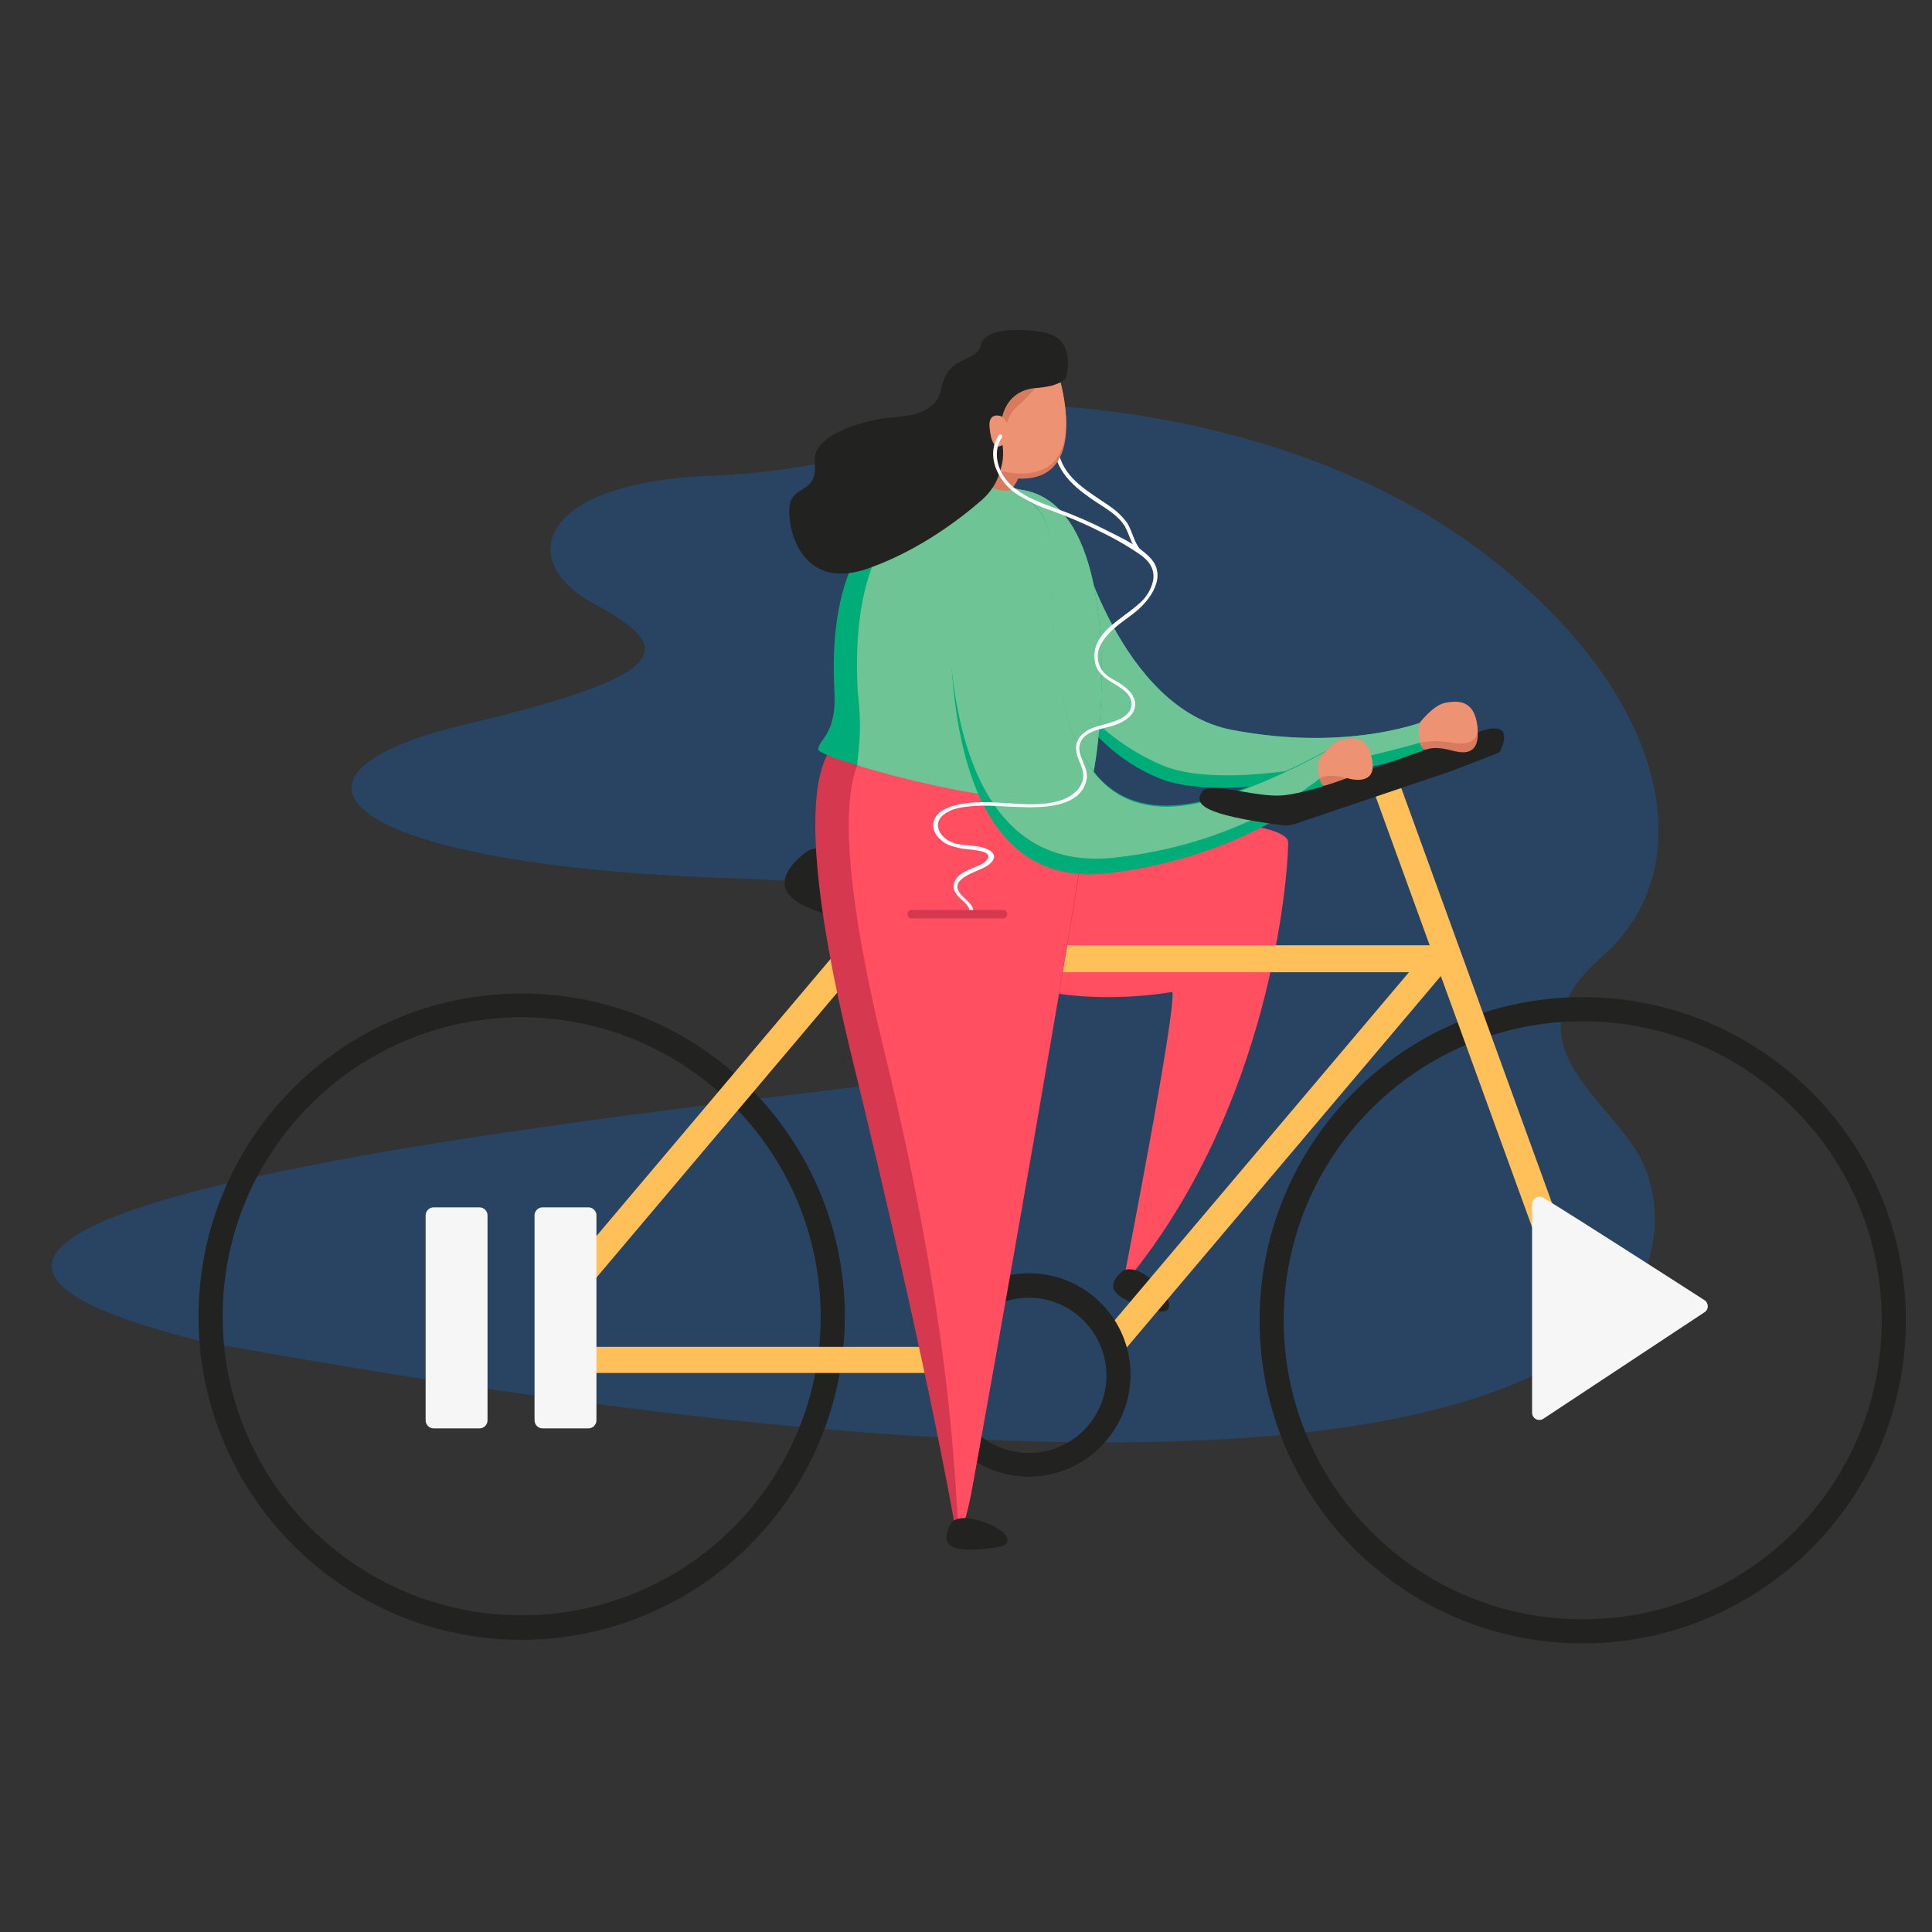 <?xml version="1.0" encoding="utf-8"?>
<!-- Generator: Adobe Illustrator 22.1.0, SVG Export Plug-In . SVG Version: 6.00 Build 0)  -->
<svg version="1.1" id="Laag_1" xmlns="http://www.w3.org/2000/svg" xmlns:xlink="http://www.w3.org/1999/xlink" x="0px" y="0px"
	 viewBox="0 0 480.7 480.7" style="enable-background:new 0 0 480.7 480.7;" xml:space="preserve">
<rect x="0" y="0" width="480.7" height="480.7" fill="#333333" stroke="none"/>
<style type="text/css">
	.st0{opacity:0.6;fill:#235184;enable-background:new    ;}
	.st1{fill:#222221;}
	.st2{fill:#FFC05A;}
	.st3{fill:#FF4F61;}
	.st4{fill:#00AD78;}
	.st5{fill:#6EC495;}
	.st6{fill:#D6384F;}
	.st7{fill:#D87A5D;}
	.st8{fill:#ED9272;}
	.st9{fill:#FFFFFF;}
	.st10{fill:#F6F6F6;}
</style>
<title>Illustratie_Quicktour_Def</title>
<path class="st0" d="M258.3,100.9c0,0,62.5,0.5,109.9,36S424,215.8,398.6,238s3.4,35.5,10.6,52.3s24.1,113.5-359.1,43.4
	c-136.9-33.9,145.3-60.1,179.5-65.4s54.2-46.7-45.2-49.7S61.8,193,116,180.2s51-19.6,31.6-30.1s-13.6-30.1,29-31.7
	S241.3,101.6,258.3,100.9z"/>
<path class="st1" d="M129.8,408c-44.4,0-80.4-36-80.4-80.4s36-80.4,80.4-80.4s80.4,36,80.4,80.4C210.1,371.9,174.2,407.9,129.8,408z
	 M129.8,253.1c-41.1,0-74.4,33.3-74.4,74.4s33.3,74.4,74.4,74.4s74.4-33.3,74.4-74.4l0,0C204.1,286.5,170.8,253.2,129.8,253.1z"/>
<path class="st1" d="M393.8,408.9c-44.4,0-80.4-36-80.4-80.4s36-80.4,80.4-80.4s80.4,36,80.4,80.4S438.2,408.8,393.8,408.9z
	 M393.8,254.1c-41.1,0-74.4,33.3-74.4,74.4s33.3,74.4,74.4,74.4s74.4-33.3,74.4-74.4S434.9,254.1,393.8,254.1z"/>
<path class="st2" d="M139.7,335.1h98.9c1.7,0,3.1,1.4,3.1,3.1v0.3c0,1.7-1.4,3.1-3.1,3.1h-98.9c-1.7,0-3.1-1.4-3.1-3.1v-0.3
	C136.7,336.5,138,335.1,139.7,335.1z"/>
<path class="st2" d="M137.7,320.2l79-93.5c1.1-1.3,3.1-1.5,4.5-0.4l0.2,0.2c1.3,1.1,1.5,3.1,0.4,4.5l-79,93.5
	c-1.1,1.3-3.1,1.5-4.5,0.4l-0.2-0.2C136.8,323.6,136.6,321.6,137.7,320.2z"/>
<path class="st3" d="M254.8,202.2c0,0,65.7-0.3,65.7,7.4s-4,66.1-41.2,110.3c0,0,13.4-68.4,12.4-73.1c0,0-19.9,3.7-36.5-1.4
	C237.6,240.1,254.8,202.2,254.8,202.2z"/>
<path class="st1" d="M279.4,316.2c0,0,2.3-1.6,6.5,1.7c5.2,4.1,7.5,9.9,1.1,8S273,321.5,279.4,316.2z"/>
<path class="st2" d="M274.8,331.5l79.4-93.9c1.1-1.3,3.1-1.5,4.5-0.4l0.2,0.2c1.3,1.1,1.5,3.1,0.4,4.5l-79.4,93.9
	c-1.1,1.3-3.1,1.5-4.5,0.4l-0.2-0.2C273.9,334.8,273.7,332.8,274.8,331.5z"/>
<path class="st1" d="M256,367.4c-14,0-25.3-11.3-25.3-25.3s11.3-25.3,25.3-25.3s25.3,11.3,25.3,25.3l0,0
	C281.2,356.1,269.9,367.4,256,367.4z M256,322.9c-10.6,0-19.3,8.6-19.3,19.3s8.6,19.3,19.3,19.3s19.3-8.6,19.3-19.3l0,0
	C275.2,331.5,266.6,322.9,256,322.9L256,322.9z"/>
<path class="st2" d="M211.1,235.2h144.4c1.8,0,3.2,1.4,3.2,3.2v0.3c0,1.8-1.4,3.2-3.2,3.2H211.1c-1.8,0-3.2-1.4-3.2-3.2v-0.3
	C207.9,236.7,209.3,235.2,211.1,235.2z"/>
<path class="st2" d="M348.4,195.4l51,140.4c0.6,1.7-0.3,3.5-1.9,4.1l-0.3,0.1c-1.7,0.6-3.5-0.3-4.1-1.9l-51-140.4
	c-0.6-1.7,0.3-3.5,1.9-4.1l0.3-0.1C346,192.9,347.8,193.7,348.4,195.4z"/>
<path class="st1" d="M201,211.7c0,0-12.6,8.3-0.6,13.8s23.1,4.3,26.4-2.1S206.5,208.6,201,211.7z"/>
<path class="st4" d="M268,133.6c0,0,10.7,42.7,38.5,48c30.4,5.8,49.7-2.8,49.7-2.8s-2.8,3.7-2.1,5.6c0.3,1,0.9,1.9,1.7,2.5
	c0,0-48.1,14.7-67.5,6.7c-20.7-8.5-27.7-30.3-27.7-30.3L268,133.6z"/>
<path class="st5" d="M268,133.6c0,0,10.7,42.7,38.5,48c30.4,5.8,49.7-2.8,49.7-2.8s-2.7,2-2,3.9s0.4,1.7,0.4,1.7s-45.8,14-65.2,6.1
	c-12.6-5.3-22.8-15-28.9-27.2L268,133.6z"/>
<path class="st6" d="M210.9,183.8c0,0-18.7-1.8,0.9,78.6c18,73.6,24.9,112,25.9,118c0.1,0.4,0.4,0.6,0.8,0.5c0.2,0,0.4-0.1,0.5-0.3
	c0.6-1,1.5-3.5,2.6-9c2.7-14.1,30.2-168.6,29.3-171.8S240.6,182.9,210.9,183.8z"/>
<path class="st3" d="M219.2,185.2c0,0-18.7-3.3,1,77.1c18,73.6,17.3,112.3,18.4,118.3c0.1,0.6,0.1,0.8,0.4,0.2c0.6-1,1.5-3.5,2.6-9
	c2.6-14.1,30.1-168.6,29.1-171.8S249,184.3,219.2,185.2z"/>
<path class="st4" d="M253.8,121.8c0,0-49.5-12.1-46.2,50c0.7,11-4,12.1-4,14.7s65.2,20.3,68.2,7S279.1,125.1,253.8,121.8z"/>
<path class="st5" d="M253.8,121.8c0,0-43.7-12-40.4,50.1c1.3,11.1-0.1,15.9-0.1,18.5c2.9,1.1,55.5,16.4,58.5,3.1
	S279.1,125.1,253.8,121.8z"/>
<path class="st4" d="M238.4,125.2c0,0-14.9,98,37.1,92.1c36.8-4.2,57.1-24,57.1-24s0.8-8.3,1.4-8.7c2.4-1.6-27.3,16.8-45.3,15.8
	s-27.7-17.8-27.3-64.3C260.3,115.5,238.4,125.2,238.4,125.2z"/>
<path class="st5" d="M237.4,124.3c0,0-13.4,94.8,39.8,89.1c36.8-4,55.4-23.4,55.4-23.4s0.7-4.9,1.4-5.3c2.4-1.6-27.3,17-45.2,16
	s-27.7-17.8-27.3-64.3C260.4,115.6,237.4,124.3,237.4,124.3z"/>
<path class="st7" d="M328.1,189c0,0,3.1-4.4,5.9-5s6.5-0.9,7.5,6c0.4,2.9-3.3,6.3-4.8,6s-4.2-1.4-6.7-0.6S328.1,189,328.1,189z"/>
<path class="st1" d="M322.2,205l38.8-13.1l11.6-4.5c0.4-0.1,0.6-0.4,0.8-0.8c0.8-1.8,2.8-7.1-4.6-4.8c-10.2,3.1-32.3,11.3-32.3,11.3
	s-10.7,4.2-17.4,4.8s-18.3-3.7-20.1-0.8c-1.8,2.9-0.3,5.6,20.6,8.3C320.4,205.4,321.3,205.3,322.2,205z"/>
<path class="st8" d="M328.1,189c0,0,3.1-4.4,5.9-5s6.8-1,7.5,6c0.5,4.4-3.5,4.2-5.1,3.9s-5.7-1.7-8.1-0.2
	C327.8,192.2,327.8,190.6,328.1,189z"/>
<path class="st7" d="M353.2,180c0,0,3.3-4.4,6.3-5s7.3-1,8.1,6s-3.5,6.3-5.2,6s-4.5-1.4-7.3-0.6S353.2,180,353.2,180z"/>
<path class="st8" d="M353.2,179.9c0,0,3.3-4.4,6.3-5s7.4-1,8.1,6c0.5,4.4-3.8,4.2-5.5,4s-5.8-1-8.8,0
	C353,183.3,352.9,181.6,353.2,179.9z"/>
<path class="st9" d="M283.8,136.8c-1.7-1.9-2-4.5-3.3-6.6c-1.2-1.7-2.8-3.2-4.6-4.4c-4.9-3.4-10.8-6.5-12.4-12.7
	c-0.1-0.2-0.3-0.4-0.6-0.3c-0.2,0.1-0.4,0.3-0.3,0.6c1.4,5.3,5.8,8.6,10.1,11.5c2.6,1.7,5.6,3.4,7.2,6.1c1.2,2.2,1.6,4.6,3.3,6.5
	C283.5,137.9,284.2,137.3,283.8,136.8z"/>
<path class="st7" d="M247.3,114.8c0,0-2.4,6.1-2.1,6.1s5.4,2,6.4,0.9s2.3-3.3,1.7-3.9S248.4,114.5,247.3,114.8z"/>
<path class="st7" d="M249,118.5c0,0-14-8.3-4.3-24.1s17.9-3.6,17.9-3.6S274.3,123.9,249,118.5z"/>
<path class="st8" d="M248.9,117.2c0,0-0.1-12.6,4-15.9c3.3-2.7,9.7-10.5,9.7-10.5S274.2,122.6,248.9,117.2z"/>
<rect x="235.4" y="129" class="st5" width="2.9" height="36.9"/>
<path class="st1" d="M236.5,379.2c0,0,0.9-2.5,6.7-1c6.5,1.7,10.8,6.1,4.2,6.9S232.6,386.6,236.5,379.2z"/>
<path class="st1" d="M257.1,96.6c1.6-0.1,3.2-0.3,4.8-0.7c1.6-0.5,3.2-1.3,3.3-1.9c0.7-2.4,1.9-9.9-5.5-11.3
	c-6.8-1.2-14.7-0.9-15.7,3.2c-1.1,4.5-8.1,2.2-9.8,10.8c-1.5,7.7-11.5,6.8-15.2,7.5s-17,3.7-16.3,10.8s-3.9,5.8-5.8,9.3
	s0.7,23.5,18.9,17.2c13-4.5,23.6-12.8,28.6-17.2c2-1.8,3.5-4,4.3-6.6l0.2-0.7c0.8-2.4,0.9-5,0.3-7.5
	C248.3,104.7,249.8,97.6,257.1,96.6z"/>
<path class="st10" d="M381.2,299.6v51.9c0,1,0.8,1.8,1.8,1.8c0.4,0,0.7-0.1,1-0.3l40.1-26.5c0.8-0.5,1.1-1.6,0.5-2.5
	c-0.1-0.2-0.3-0.4-0.5-0.5c-7.6-4.9-31.9-20.5-40.1-25.5c-0.8-0.5-1.9-0.3-2.5,0.6C381.3,298.9,381.2,299.3,381.2,299.6z"/>
<path class="st10" d="M107.9,300.4h11.4c1.1,0,2,0.9,2,2v51c0,1.1-0.9,2-2,2h-11.4c-1.1,0-2-0.9-2-2v-51
	C105.9,301.3,106.8,300.4,107.9,300.4z"/>
<path class="st10" d="M135,300.4h11.4c1.1,0,2,0.9,2,2v51c0,1.1-0.9,2-2,2H135c-1.1,0-2-0.9-2-2v-51
	C133,301.3,133.9,300.4,135,300.4z"/>
<path class="st8" d="M248.9,103.5c0,0-3-1-2.7,2.7s1.3,5.5,2.9,4.7C252.3,109.2,250.7,104,248.9,103.5z"/>
<path class="st9" d="M282.2,152.5c4-3.1,8.4-9.2,3.9-13.8c-2.8-2.9-7.1-4.9-10.7-6.7c-3.9-2-7.8-3.7-11.9-5.2
	c-4-1.5-8.2-2.9-11.5-5.7c-3.5-3-5.4-8.2-2.7-12.3c0.3-0.5-0.5-1-0.8-0.5c-3.3,5-0.3,11.2,4.1,14.4c2.8,1.8,5.8,3.3,8.9,4.3
	c4,1.5,8,3.1,11.9,5.1c3.6,1.7,7.1,3.7,10.3,5.9c2.3,1.6,3.7,3.7,3.2,6.5c-0.5,2.2-1.7,4.2-3.5,5.7c-4.2,3.9-12.1,7.3-11,14.3
	c0.4,2.9,2.7,4.4,5.1,5.8c2,1.2,4.4,2.8,4,5.4c-0.3,2.1-2.7,3.3-4.6,3.9c-2.5,0.9-5.3,1.1-7.4,2.9s-2.1,4-1.2,6.3
	c0.7,1.8,1.7,3.5,1,5.6c-0.8,2.6-3.4,4.2-5.9,4.9c-4.3,1.2-8.8,0.8-13.2,0.5c-3.9-0.2-7.9-0.5-11.8,0.4c-2.2,0.5-5,1.4-5.9,3.7
	c-1.2,2.8,1.3,5.4,3.7,6.4c1.5,0.5,3,0.9,4.6,1c1.2,0.1,2.5,0.3,3.7,0.6c2.7,0.8,1,2.5-0.6,3.3c-2.4,1.1-6.1,1.9-6.6,5
	s4.5,4.3,3.9,7c-0.1,0.6,0.8,0.8,0.9,0.3c0.5-2.1-1.3-3.1-2.6-4.5c-4.3-4.3,3.4-5.9,6-7.5c1.6-1,2.7-2.5,0.9-3.8
	c-3-2-7.4-0.7-10.5-2.6c-2.5-1.5-3.7-4.5-1-6.5c1.8-1.4,4.4-1.8,6.6-2c4-0.4,8.1,0.1,12.2,0.2c5.5,0.2,15,0.2,16.6-6.6
	c0.8-3.3-2.5-6-1.6-9.1c1.1-3.6,6.1-3.7,9-4.8c2-0.8,4.1-2,4.6-4.1c0.6-2.4-1.1-4.4-3-5.7c-1.5-1.1-3.2-1.7-4.5-3
	c-1.6-1.7-2.1-4.1-1.3-6.3C275.2,157.2,279,155,282.2,152.5z"/>
<path class="st6" d="M226.8,226.4h22.8c0.5,0,1,0.4,1,1v0.1c0,0.5-0.4,1-1,1h-22.8c-0.5,0-1-0.4-1-1v-0.1
	C225.8,226.8,226.3,226.4,226.8,226.4z"/>
</svg>
